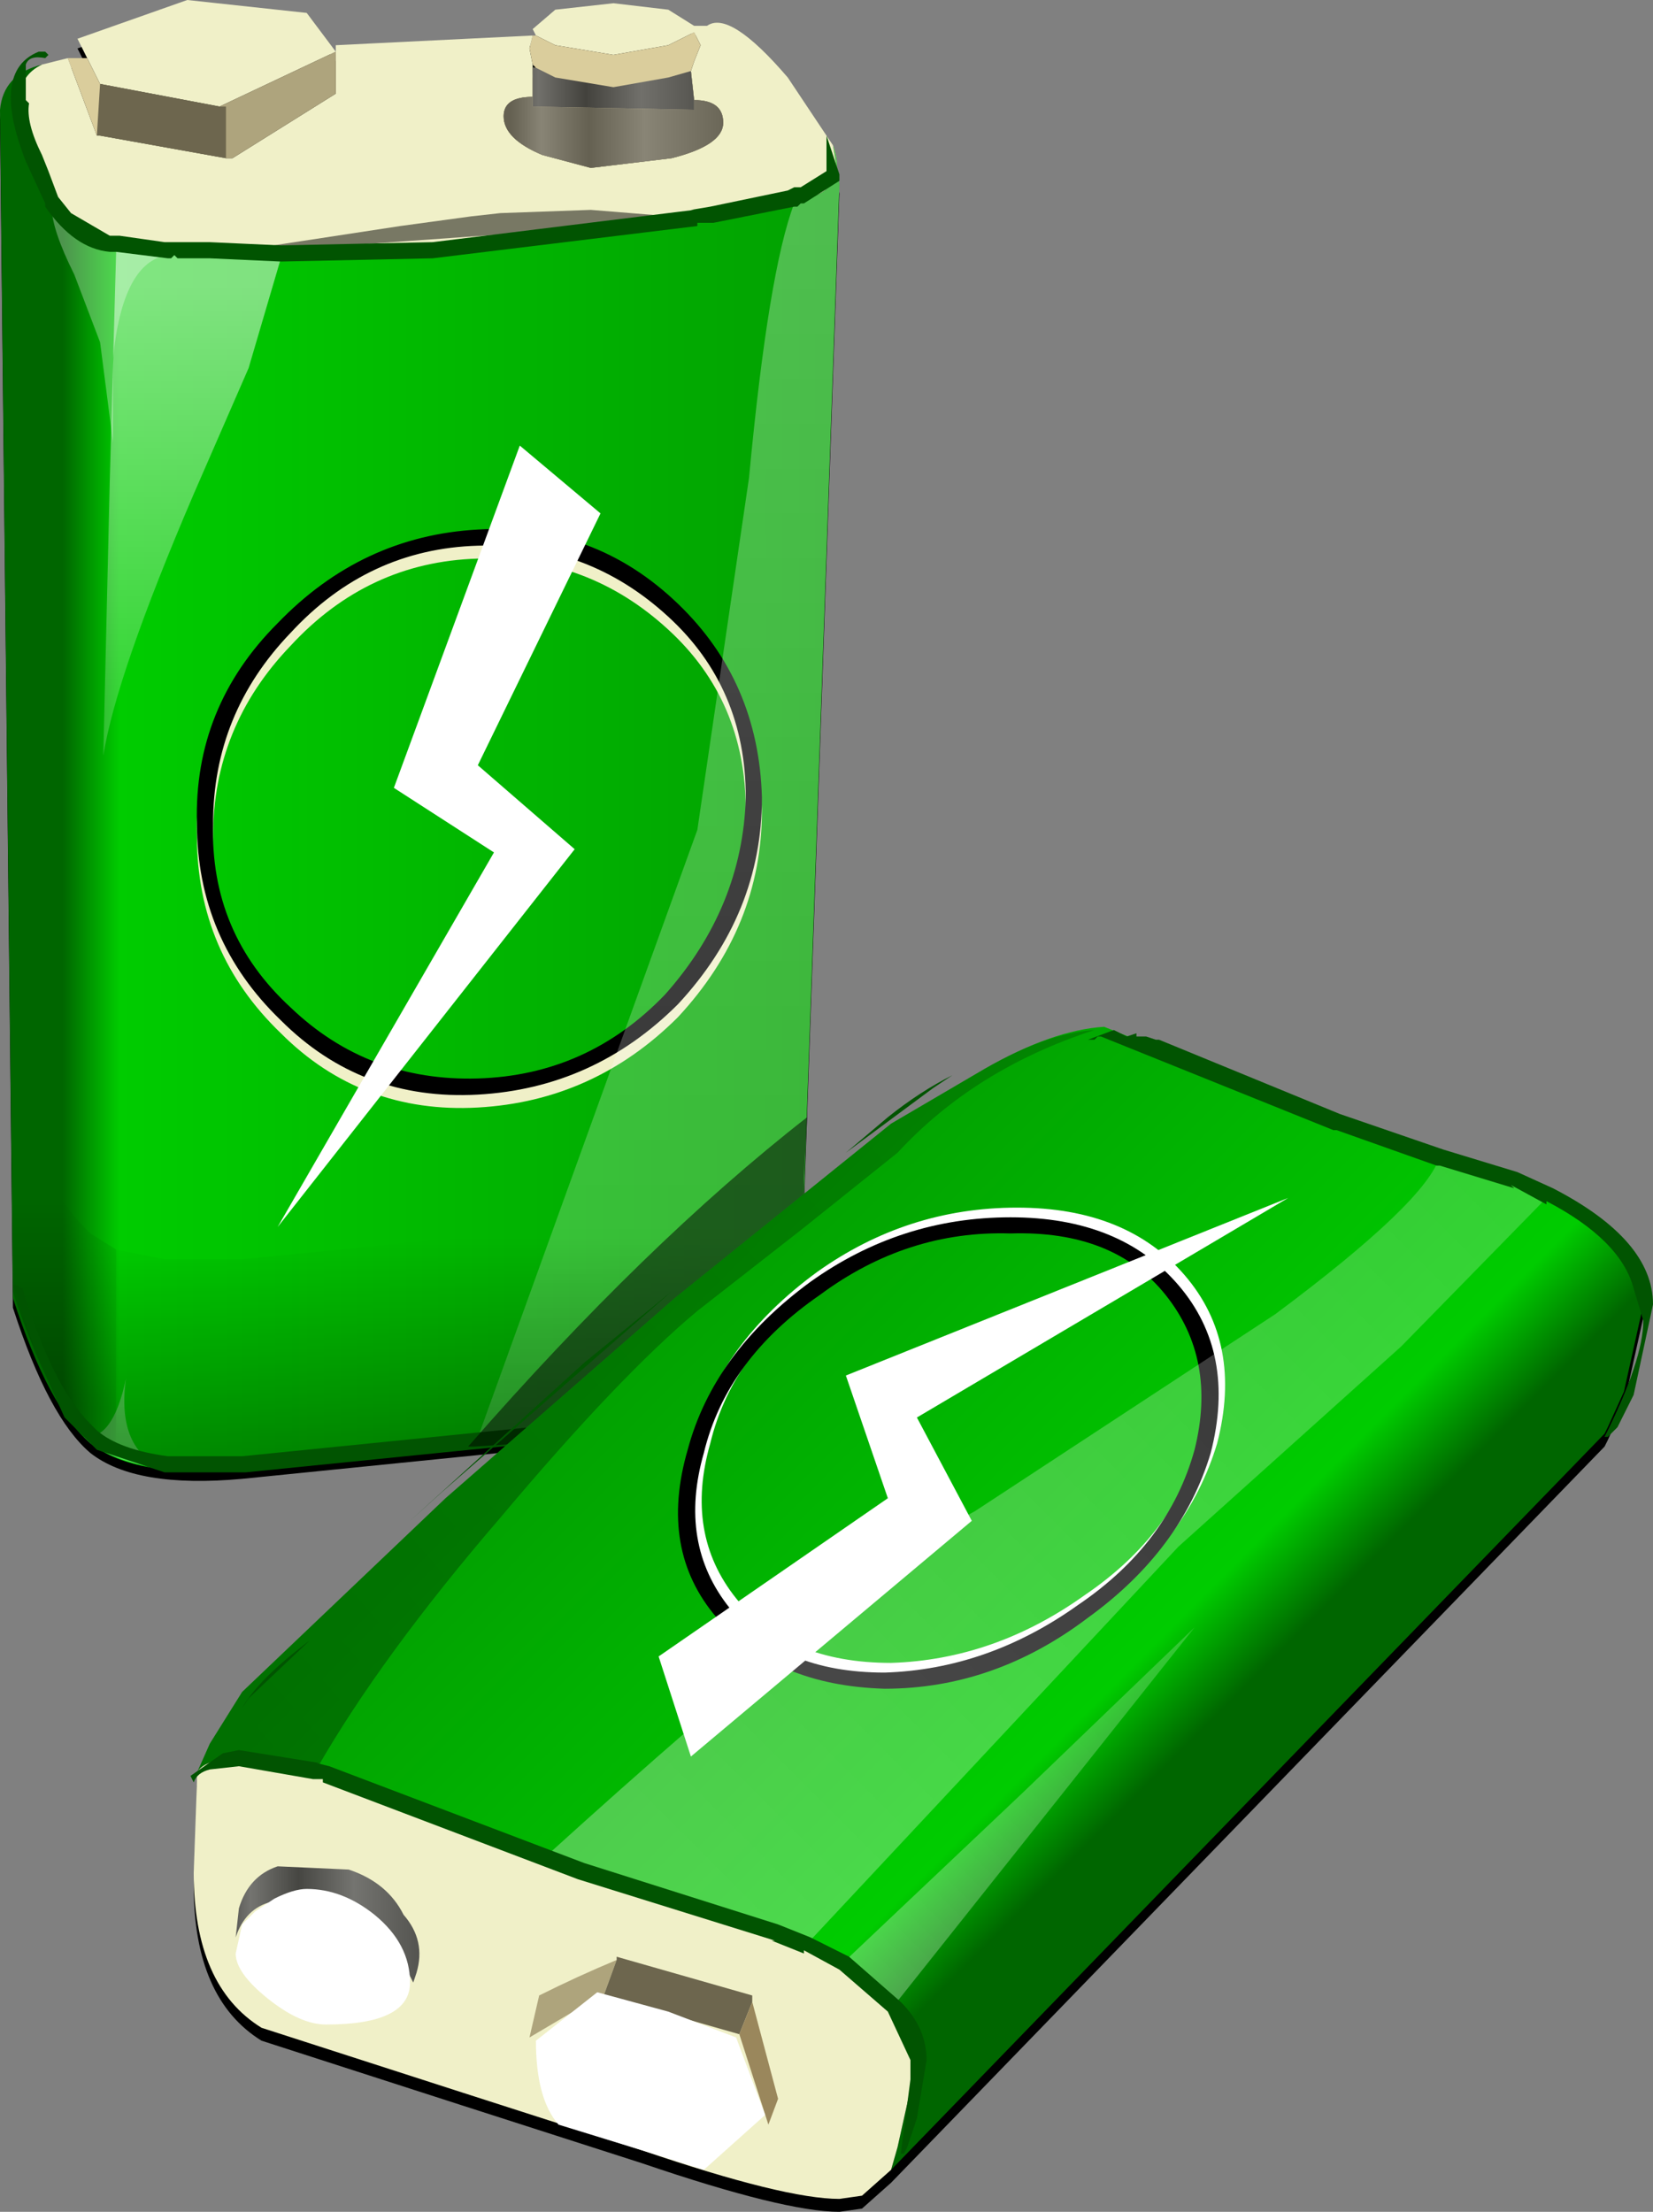 <?xml version="1.0" encoding="UTF-8" standalone="no"?>
<svg xmlns:xlink="http://www.w3.org/1999/xlink" height="34.25px" width="25.6px" xmlns="http://www.w3.org/2000/svg">
  <rect width="100%" height="100%" fill="#808080" stroke="none"/>
  <g transform="matrix(1.0, 0.0, 0.0, 1.0, 0.0, 0.0)">
    <use height="34.25" transform="matrix(1.0, 0.0, 0.0, 1.0, 0.0, 0.0)" width="25.6" xlink:href="#shape0"/>
  </g>
  <defs>
    <g id="shape0" transform="matrix(1.0, 0.0, 0.0, 1.0, 0.0, 0.0)">
      <path d="M4.75 0.35 L5.2 0.95 5.2 0.85 8.25 0.7 8.3 0.7 8.25 0.6 8.6 0.3 9.5 0.2 10.35 0.3 10.75 0.55 10.95 0.55 Q11.3 0.3 12.2 1.35 L12.9 2.4 13.0 3.0 12.35 21.55 11.85 21.95 10.7 22.2 3.75 22.9 Q2.1 23.05 1.4 22.5 0.75 21.95 0.2 20.25 L0.0 1.85 Q0.05 1.3 0.65 1.15 L1.05 1.05 1.3 1.05 1.35 1.05 1.2 0.75 2.9 0.15 4.75 0.35 M8.25 1.2 L8.3 1.2 8.25 1.15 8.25 1.2" fill="#000000" fill-rule="evenodd" stroke="none"/>
      <path d="M1.35 0.9 L1.2 0.6 2.9 0.0 4.75 0.2 5.2 0.8 5.2 0.7 8.25 0.55 8.2 0.75 8.25 1.0 8.25 1.05 8.25 1.5 Q7.8 1.5 7.8 1.8 7.8 2.15 8.4 2.4 L9.15 2.6 10.4 2.45 Q11.2 2.25 11.2 1.9 11.2 1.55 10.75 1.55 L10.7 1.1 10.75 0.95 10.85 0.7 10.75 0.5 10.35 0.7 9.5 0.85 8.6 0.7 8.3 0.55 8.25 0.45 8.6 0.15 9.5 0.05 10.35 0.15 10.75 0.4 10.95 0.4 Q11.3 0.15 12.2 1.2 L12.9 2.25 Q13.15 2.95 12.4 3.1 6.95 4.35 1.7 3.85 1.0 3.8 0.5 2.55 0.0 1.3 0.65 1.0 L1.05 0.9 1.5 2.1 1.55 2.1 3.5 2.45 3.6 2.45 5.2 1.45 5.2 0.8 3.4 1.65 1.55 1.3 1.35 0.9" fill="#f0f0c8" fill-rule="evenodd" stroke="none"/>
      <path d="M8.25 0.55 L8.3 0.55 8.6 0.7 9.5 0.85 10.35 0.7 10.75 0.5 10.85 0.7 10.75 0.95 10.7 1.1 10.75 1.55 Q11.2 1.55 11.2 1.9 11.2 2.25 10.4 2.45 L9.15 2.6 8.4 2.4 Q7.8 2.15 7.8 1.8 7.8 1.5 8.25 1.5 L8.25 1.05 8.3 1.05 8.25 1.0 8.2 0.75 8.25 0.55 M1.05 0.9 L1.3 0.9 1.35 0.9 1.55 1.3 3.4 1.65 5.2 0.8 5.2 1.45 3.6 2.45 3.5 2.45 1.55 2.1 1.5 2.1 1.05 0.9" fill="#dacd9c" fill-rule="evenodd" stroke="none"/>
      <path d="M12.9 2.25 L13.0 2.85 12.35 21.4 11.85 21.8 10.7 22.05 3.75 22.75 Q2.1 22.9 1.4 22.35 0.75 21.8 0.2 20.1 L0.0 1.7 Q0.05 1.15 0.65 1.0 0.0 1.3 0.5 2.55 1.0 3.8 1.7 3.85 6.95 4.35 12.4 3.1 13.15 2.95 12.9 2.25" fill="url(#gradient0)" fill-rule="evenodd" stroke="none"/>
      <path d="M8.25 1.5 L8.25 1.05 8.3 1.05 8.6 1.2 9.5 1.35 10.35 1.2 10.7 1.1 10.75 1.55 10.75 1.7 8.25 1.65 8.25 1.5" fill="url(#gradient1)" fill-rule="evenodd" stroke="none"/>
      <path d="M10.75 1.55 Q11.2 1.55 11.2 1.9 11.2 2.25 10.4 2.45 L9.15 2.6 8.4 2.4 Q7.8 2.15 7.8 1.8 7.8 1.5 8.25 1.5 L8.25 1.65 10.75 1.7 10.75 1.55" fill="url(#gradient2)" fill-rule="evenodd" stroke="none"/>
      <path d="M11.0 3.4 L3.25 3.95 6.2 3.5 7.3 3.35 7.75 3.3 9.15 3.25 11.0 3.4 M3.4 1.65 L3.5 1.65 3.5 2.45 1.55 2.1 1.5 2.1 1.55 1.3 3.4 1.65" fill="#000000" fill-opacity="0.502" fill-rule="evenodd" stroke="none"/>
      <path d="M3.5 2.45 L3.5 1.65 3.4 1.65 5.2 0.8 5.2 1.45 3.6 2.45 3.5 2.45" fill="#000000" fill-opacity="0.2" fill-rule="evenodd" stroke="none"/>
      <path d="M10.5 9.55 Q11.75 10.75 11.8 12.55 11.8 14.35 10.5 15.75 9.2 17.05 7.4 17.15 5.6 17.25 4.35 16.0 3.05 14.75 3.05 12.95 3.0 11.15 4.3 9.85 5.6 8.5 7.4 8.4 9.2 8.3 10.5 9.55 M11.55 12.55 Q11.55 10.85 10.35 9.75 9.1 8.6 7.4 8.65 5.7 8.7 4.5 10.0 3.3 11.25 3.3 12.95 3.25 14.65 4.5 15.8 5.7 16.95 7.4 16.9 9.1 16.85 10.3 15.6 11.5 14.25 11.55 12.55" fill="#f0f0c8" fill-rule="evenodd" stroke="none"/>
      <path d="M11.55 12.35 Q11.55 10.65 10.35 9.55 9.1 8.4 7.4 8.45 5.7 8.5 4.5 9.8 3.3 11.05 3.3 12.75 3.25 14.45 4.5 15.6 5.7 16.75 7.4 16.7 9.1 16.65 10.3 15.4 11.5 14.05 11.55 12.35 M10.5 9.35 Q11.75 10.55 11.8 12.35 11.8 14.15 10.5 15.55 9.2 16.85 7.4 16.95 5.6 17.05 4.35 15.8 3.05 14.55 3.05 12.75 3.0 10.95 4.3 9.65 5.6 8.3 7.4 8.2 9.2 8.1 10.5 9.35" fill="#000000" fill-rule="evenodd" stroke="none"/>
      <path d="M9.3 7.95 L7.4 11.85 8.9 13.15 4.3 19.0 7.65 13.2 6.1 12.2 8.05 6.9 9.3 7.95" fill="#ffffff" fill-rule="evenodd" stroke="none"/>
      <path d="M13.0 2.85 L12.35 21.4 11.85 21.8 10.7 22.05 7.35 22.4 10.8 12.85 11.6 7.4 Q11.9 4.2 12.3 3.15 L12.4 3.1 Q13.15 2.95 12.9 2.25 L13.0 2.85" fill="url(#gradient3)" fill-rule="evenodd" stroke="none"/>
      <path d="M1.7 7.45 L1.8 3.85 3.25 3.95 4.35 4.0 3.85 5.7 3.0 7.65 Q1.8 10.45 1.6 11.7 L1.7 7.45" fill="url(#gradient4)" fill-rule="evenodd" stroke="none"/>
      <path d="M1.8 3.85 L2.6 3.95 Q1.9 4.05 1.75 5.55 L1.75 6.85 1.55 5.3 1.15 4.25 Q0.8 3.55 0.8 3.2 1.2 3.8 1.7 3.85 L1.8 3.85 M1.95 21.35 Q1.8 22.45 2.55 22.75 1.8 22.65 1.4 22.35 L1.3 22.25 Q1.75 22.3 1.95 21.35" fill="#ffffff" fill-opacity="0.302" fill-rule="evenodd" stroke="none"/>
      <path d="M1.8 19.35 L2.55 19.5 3.75 19.5 6.25 19.25 7.35 19.15 10.7 18.8 11.85 18.55 12.45 18.15 12.35 21.3 11.85 21.7 10.7 21.95 7.35 22.3 6.25 22.4 3.75 22.65 2.55 22.65 1.8 22.5 1.8 19.35" fill="url(#gradient5)" fill-rule="evenodd" stroke="none"/>
      <path d="M1.8 19.35 L1.8 22.5 1.4 22.25 1.3 22.15 Q0.7 21.55 0.2 20.0 L0.2 16.85 Q0.7 18.4 1.3 19.0 L1.4 19.1 1.8 19.35" fill="url(#gradient6)" fill-rule="evenodd" stroke="none"/>
      <path d="M0.3 20.15 L0.2 19.9 0.25 19.9 0.35 19.95 Q0.8 21.45 1.4 22.05 L1.5 22.15 Q1.85 22.45 2.6 22.55 L3.75 22.55 10.7 21.85 11.8 21.6 11.85 21.6 12.25 21.25 12.3 21.2 12.35 21.2 12.3 21.3 11.85 21.85 10.75 22.1 3.8 22.8 3.75 22.8 2.55 22.8 1.5 22.45 1.0 21.95 0.55 20.95 0.3 20.15 M13.0 2.7 L13.0 2.8 12.45 3.15 12.4 3.15 12.35 3.2 12.3 3.2 11.05 3.45 11.0 3.45 10.8 3.45 10.8 3.5 6.7 4.0 4.35 4.05 3.25 4.0 2.8 4.0 2.75 4.0 2.7 3.95 2.65 4.0 2.6 4.0 1.8 3.9 1.7 3.9 Q1.15 3.85 0.7 3.2 L0.7 3.15 0.4 2.5 Q-0.15 1.1 0.6 0.8 L0.7 0.8 0.75 0.85 0.7 0.9 Q0.45 0.85 0.4 1.0 L0.4 1.4 0.4 1.45 0.4 1.55 0.45 1.6 Q0.4 1.9 0.65 2.4 L0.75 2.65 0.9 3.05 1.1 3.3 1.7 3.65 1.8 3.65 1.85 3.65 2.55 3.75 2.85 3.75 3.25 3.75 4.35 3.8 6.7 3.75 10.75 3.25 10.7 3.25 11.0 3.2 12.2 2.95 12.3 2.9 12.4 2.9 12.8 2.65 12.8 2.2 12.8 2.1 13.0 2.7" fill="#015401" fill-rule="evenodd" stroke="none"/>
      <path d="M8.1 22.35 L7.35 22.4 7.25 22.4 Q10.0 19.25 12.5 17.3 L12.45 18.25 12.45 18.75 12.35 21.4 11.85 21.8 10.7 22.05 8.1 22.35" fill="#000000" fill-opacity="0.502" fill-rule="evenodd" stroke="none"/>
      <path d="M12.45 18.75 L13.8 17.6 15.25 16.75 Q16.3 16.15 17.1 16.1 L20.7 17.55 23.45 18.45 Q25.45 19.3 25.45 20.4 L25.15 21.75 24.9 22.3 24.85 22.4 13.8 33.8 13.35 34.2 13.0 34.25 Q12.15 34.25 9.95 33.5 L7.15 32.6 4.05 31.6 Q3.0 30.95 3.0 29.2 L3.05 27.8 3.05 27.65 3.25 27.2 3.75 26.4 6.9 23.4 Q7.5 22.8 8.1 22.35 L10.7 22.05 11.85 21.8 12.35 21.4 12.45 18.75" fill="#000000" fill-rule="evenodd" stroke="none"/>
      <path d="M3.05 27.45 L3.25 27.0 3.75 26.2 6.9 23.2 10.45 20.1 13.8 17.4 15.25 16.55 Q16.3 15.95 17.1 15.9 L20.7 17.35 23.45 18.25 Q25.45 19.1 25.45 20.2 L25.15 21.55 24.9 22.1 24.85 22.2 13.8 33.6 13.9 33.25 14.2 31.9 Q14.2 30.75 12.0 29.9 L9.0 28.95 5.05 27.45 3.7 27.2 Q3.15 27.25 3.05 27.45" fill="url(#gradient7)" fill-rule="evenodd" stroke="none"/>
      <path d="M13.8 33.6 L13.35 34.0 13.0 34.05 Q12.15 34.05 9.95 33.3 L7.15 32.4 4.05 31.4 Q3.0 30.75 3.0 29.0 L3.05 27.6 3.05 27.45 Q3.15 27.25 3.7 27.2 L5.05 27.45 9.0 28.95 12.0 29.9 Q14.2 30.75 14.2 31.9 L13.9 33.25 13.8 33.6" fill="#f0f0c8" fill-rule="evenodd" stroke="none"/>
      <path d="M12.8 19.9 Q11.35 20.9 11.0 22.35 10.6 23.75 11.4 24.75 12.2 25.75 13.8 25.75 15.4 25.7 16.8 24.7 18.2 23.75 18.6 22.3 18.95 20.9 18.15 19.9 17.35 18.9 15.75 18.95 14.15 18.9 12.8 19.9 M10.75 22.3 Q11.15 20.8 12.65 19.7 14.05 18.7 15.75 18.7 17.45 18.7 18.35 19.75 19.25 20.8 18.85 22.35 18.4 23.85 16.95 24.9 15.5 26.0 13.8 26.0 12.1 25.95 11.2 24.9 10.3 23.85 10.75 22.3" fill="#ffffff" fill-rule="evenodd" stroke="none"/>
      <path d="M10.65 22.45 Q11.05 20.95 12.55 19.85 13.95 18.85 15.65 18.85 17.35 18.85 18.25 19.9 19.15 20.95 18.75 22.5 18.3 24.0 16.85 25.05 15.4 26.15 13.7 26.15 12.0 26.1 11.1 25.05 10.2 24.0 10.65 22.45 M12.7 20.05 Q11.25 21.05 10.9 22.5 10.5 23.9 11.3 24.9 12.1 25.9 13.7 25.9 15.3 25.85 16.7 24.85 18.1 23.9 18.5 22.45 18.85 21.05 18.05 20.05 17.25 19.05 15.65 19.1 14.05 19.05 12.7 20.05" fill="#000000" fill-rule="evenodd" stroke="none"/>
      <path d="M10.2 25.65 L13.75 23.2 13.1 21.3 19.95 18.55 14.2 21.95 15.05 23.55 10.7 27.2 10.2 25.65" fill="#ffffff" fill-rule="evenodd" stroke="none"/>
      <path d="M9.55 30.35 L9.35 30.9 9.3 30.9 8.2 31.55 8.35 30.9 Q8.95 30.6 9.55 30.35" fill="#aea47c" fill-rule="evenodd" stroke="none"/>
      <path d="M9.35 30.9 L9.55 30.35 9.55 30.3 11.65 30.9 11.65 31.0 11.45 31.5 9.35 30.9" fill="#6d664e" fill-rule="evenodd" stroke="none"/>
      <path d="M3.7 29.55 Q3.85 29.05 4.3 28.9 L5.4 28.95 Q6.0 29.15 6.25 29.65 6.6 30.05 6.45 30.55 L6.4 30.7 6.15 30.2 5.3 29.45 Q4.75 29.3 4.2 29.45 3.8 29.55 3.65 30.0 L3.7 29.55" fill="url(#gradient8)" fill-rule="evenodd" stroke="none"/>
      <path d="M11.45 31.5 L11.65 31.0 12.05 32.5 11.9 32.9 11.45 31.5" fill="#9a875c" fill-rule="evenodd" stroke="none"/>
      <path d="M4.15 30.95 Q3.65 30.55 3.65 30.25 L3.75 29.8 3.95 29.6 4.25 29.4 Q4.55 29.25 4.75 29.25 5.3 29.25 5.8 29.65 6.35 30.1 6.35 30.7 6.35 31.35 5.05 31.35 4.65 31.35 4.15 30.95 M9.95 33.3 L8.65 32.9 Q8.3 32.5 8.3 31.6 L9.25 30.85 10.35 31.15 11.4 31.55 11.85 32.75 10.9 33.6 9.95 33.3" fill="#ffffff" fill-rule="evenodd" stroke="none"/>
      <path d="M13.8 17.4 L15.25 16.55 Q16.2 16.0 16.95 15.95 15.1 16.55 13.9 17.85 L12.4 19.05 10.8 20.3 Q9.6 21.3 7.75 23.5 5.9 25.65 4.9 27.4 L3.7 27.2 Q3.15 27.25 3.05 27.45 L3.25 27.0 3.75 26.2 6.9 23.2 10.45 20.1 13.8 17.4" fill="url(#gradient9)" fill-rule="evenodd" stroke="none"/>
      <path d="M22.3 17.9 L23.45 18.25 24.0 18.5 21.7 20.85 18.25 23.95 12.5 30.1 12.0 29.9 9.0 28.95 8.45 28.75 Q13.3 24.35 15.1 23.4 L19.75 20.35 Q22.1 18.6 22.3 17.9" fill="url(#gradient10)" fill-rule="evenodd" stroke="none"/>
      <path d="M15.85 27.75 L18.5 25.2 13.85 31.05 13.05 30.4 15.85 27.75" fill="url(#gradient11)" fill-rule="evenodd" stroke="none"/>
      <path d="M3.85 26.3 L3.75 26.45 Q4.0 26.0 4.8 25.4 L3.85 26.3 M13.75 31.15 L13.0 30.5 12.45 30.2 12.45 30.25 11.95 30.05 12.0 30.05 8.95 29.1 5.0 27.6 5.0 27.55 4.9 27.55 4.85 27.55 3.7 27.35 3.25 27.4 Q3.05 27.45 3.0 27.6 L2.95 27.5 3.45 27.15 3.7 27.1 4.95 27.3 4.9 27.3 5.1 27.35 9.05 28.85 12.05 29.8 12.55 30.0 13.15 30.3 13.95 31.0 Q14.35 31.4 14.35 31.9 L14.2 32.8 14.05 33.25 14.0 33.35 13.95 33.35 14.1 32.2 14.1 31.9 13.75 31.15 M14.75 16.65 L14.45 16.85 13.1 17.85 13.75 17.3 Q14.25 16.9 14.75 16.65 M16.85 16.1 L17.25 15.95 17.45 16.05 17.6 16.0 17.6 16.05 17.75 16.05 17.9 16.1 17.95 16.1 20.75 17.25 22.35 17.8 23.5 18.15 24.05 18.4 Q25.6 19.2 25.6 20.2 L25.3 21.6 25.05 22.1 25.0 22.15 24.9 22.25 24.85 22.25 Q25.45 21.05 25.45 20.45 L25.3 19.95 Q25.1 19.2 23.95 18.6 L23.95 18.65 23.4 18.35 23.45 18.4 22.3 18.05 22.25 18.05 20.7 17.5 20.65 17.5 17.05 16.05 17.0 16.05 16.95 16.1 16.85 16.1 M6.35 23.55 L6.85 23.1 10.4 20.0 9.05 21.1 6.35 23.55" fill="#015401" fill-rule="evenodd" stroke="none"/>
    </g>
    <linearGradient gradientTransform="matrix(0.008, 0.0, 0.0, 0.013, 6.45, 11.9)" gradientUnits="userSpaceOnUse" id="gradient0" spreadMethod="pad" x1="-819.2" x2="819.2">
      <stop offset="0.0" stop-color="#006600"/>
      <stop offset="0.082" stop-color="#006600"/>
      <stop offset="0.149" stop-color="#00cc00"/>
      <stop offset="1.0" stop-color="#02a001"/>
    </linearGradient>
    <linearGradient gradientTransform="matrix(0.002, 0.0, 0.0, 6.0E-4, 9.5, 1.55)" gradientUnits="userSpaceOnUse" id="gradient1" spreadMethod="pad" x1="-819.2" x2="819.2">
      <stop offset="0.0" stop-color="#333333" stop-opacity="0.902"/>
      <stop offset="0.145" stop-color="#666666" stop-opacity="0.902"/>
      <stop offset="0.369" stop-color="#333333" stop-opacity="0.902"/>
      <stop offset="0.631" stop-color="#666666" stop-opacity="0.902"/>
      <stop offset="1.0" stop-color="#3c3c3c" stop-opacity="0.902"/>
    </linearGradient>
    <linearGradient gradientTransform="matrix(0.002, 1.0E-4, 0.0, 7.0E-4, 9.55, 2.05)" gradientUnits="userSpaceOnUse" id="gradient2" spreadMethod="pad" x1="-819.2" x2="819.2">
      <stop offset="0.0" stop-color="#333333" stop-opacity="0.702"/>
      <stop offset="0.145" stop-color="#666666" stop-opacity="0.702"/>
      <stop offset="0.369" stop-color="#333333" stop-opacity="0.702"/>
      <stop offset="0.631" stop-color="#666666" stop-opacity="0.702"/>
      <stop offset="1.0" stop-color="#3c3c3c" stop-opacity="0.702"/>
    </linearGradient>
    <linearGradient gradientTransform="matrix(0.0, 0.011, -0.003, 0.0, 10.2, 12.45)" gradientUnits="userSpaceOnUse" id="gradient3" spreadMethod="pad" x1="-819.2" x2="819.2">
      <stop offset="0.0" stop-color="#ffffff" stop-opacity="0.302"/>
      <stop offset="1.0" stop-color="#ffffff" stop-opacity="0.2"/>
    </linearGradient>
    <linearGradient gradientTransform="matrix(0.0, 0.004, -0.002, 0.0, 3.0, 7.7)" gradientUnits="userSpaceOnUse" id="gradient4" spreadMethod="pad" x1="-819.2" x2="819.2">
      <stop offset="0.0" stop-color="#ffffff" stop-opacity="0.502"/>
      <stop offset="1.0" stop-color="#ffffff" stop-opacity="0.2"/>
    </linearGradient>
    <linearGradient gradientTransform="matrix(0.0, -0.002, 0.006, 0.0, 7.1, 20.8)" gradientUnits="userSpaceOnUse" id="gradient5" spreadMethod="pad" x1="-819.2" x2="819.2">
      <stop offset="0.0" stop-color="#000000" stop-opacity="0.302"/>
      <stop offset="1.0" stop-color="#000000" stop-opacity="0.0"/>
    </linearGradient>
    <linearGradient gradientTransform="matrix(0.0, -0.002, 0.001, 0.0, 1.0, 20.15)" gradientUnits="userSpaceOnUse" id="gradient6" spreadMethod="pad" x1="-819.2" x2="819.2">
      <stop offset="0.0" stop-color="#000000" stop-opacity="0.302"/>
      <stop offset="1.0" stop-color="#000000" stop-opacity="0.0"/>
    </linearGradient>
    <linearGradient gradientTransform="matrix(-0.005, -0.005, 0.009, -0.009, 14.75, 24.0)" gradientUnits="userSpaceOnUse" id="gradient7" spreadMethod="pad" x1="-819.2" x2="819.2">
      <stop offset="0.0" stop-color="#006600"/>
      <stop offset="0.094" stop-color="#006600"/>
      <stop offset="0.22" stop-color="#00cc00"/>
      <stop offset="1.0" stop-color="#02a001"/>
    </linearGradient>
    <linearGradient gradientTransform="matrix(0.002, 0.0, 0.0, 0.001, 5.05, 29.75)" gradientUnits="userSpaceOnUse" id="gradient8" spreadMethod="pad" x1="-819.2" x2="819.2">
      <stop offset="0.0" stop-color="#333333" stop-opacity="0.902"/>
      <stop offset="0.145" stop-color="#666666" stop-opacity="0.902"/>
      <stop offset="0.369" stop-color="#333333" stop-opacity="0.902"/>
      <stop offset="0.631" stop-color="#666666" stop-opacity="0.902"/>
      <stop offset="1.0" stop-color="#3c3c3c" stop-opacity="0.902"/>
    </linearGradient>
    <linearGradient gradientTransform="matrix(0.007, -0.007, 7.0E-4, 8.0E-4, 9.9, 21.7)" gradientUnits="userSpaceOnUse" id="gradient9" spreadMethod="pad" x1="-819.2" x2="819.2">
      <stop offset="0.0" stop-color="#000000" stop-opacity="0.302"/>
      <stop offset="1.0" stop-color="#000000" stop-opacity="0.2"/>
    </linearGradient>
    <linearGradient gradientTransform="matrix(0.007, -0.007, 0.002, 0.002, 16.8, 23.6)" gradientUnits="userSpaceOnUse" id="gradient10" spreadMethod="pad" x1="-819.2" x2="819.2">
      <stop offset="0.0" stop-color="#ffffff" stop-opacity="0.302"/>
      <stop offset="1.0" stop-color="#ffffff" stop-opacity="0.2"/>
    </linearGradient>
    <linearGradient gradientTransform="matrix(0.003, -0.003, 4.0E-4, 4.0E-4, 15.85, 28.2)" gradientUnits="userSpaceOnUse" id="gradient11" spreadMethod="pad" x1="-819.2" x2="819.2">
      <stop offset="0.0" stop-color="#ffffff" stop-opacity="0.302"/>
      <stop offset="1.0" stop-color="#ffffff" stop-opacity="0.2"/>
    </linearGradient>
  </defs>
</svg>

